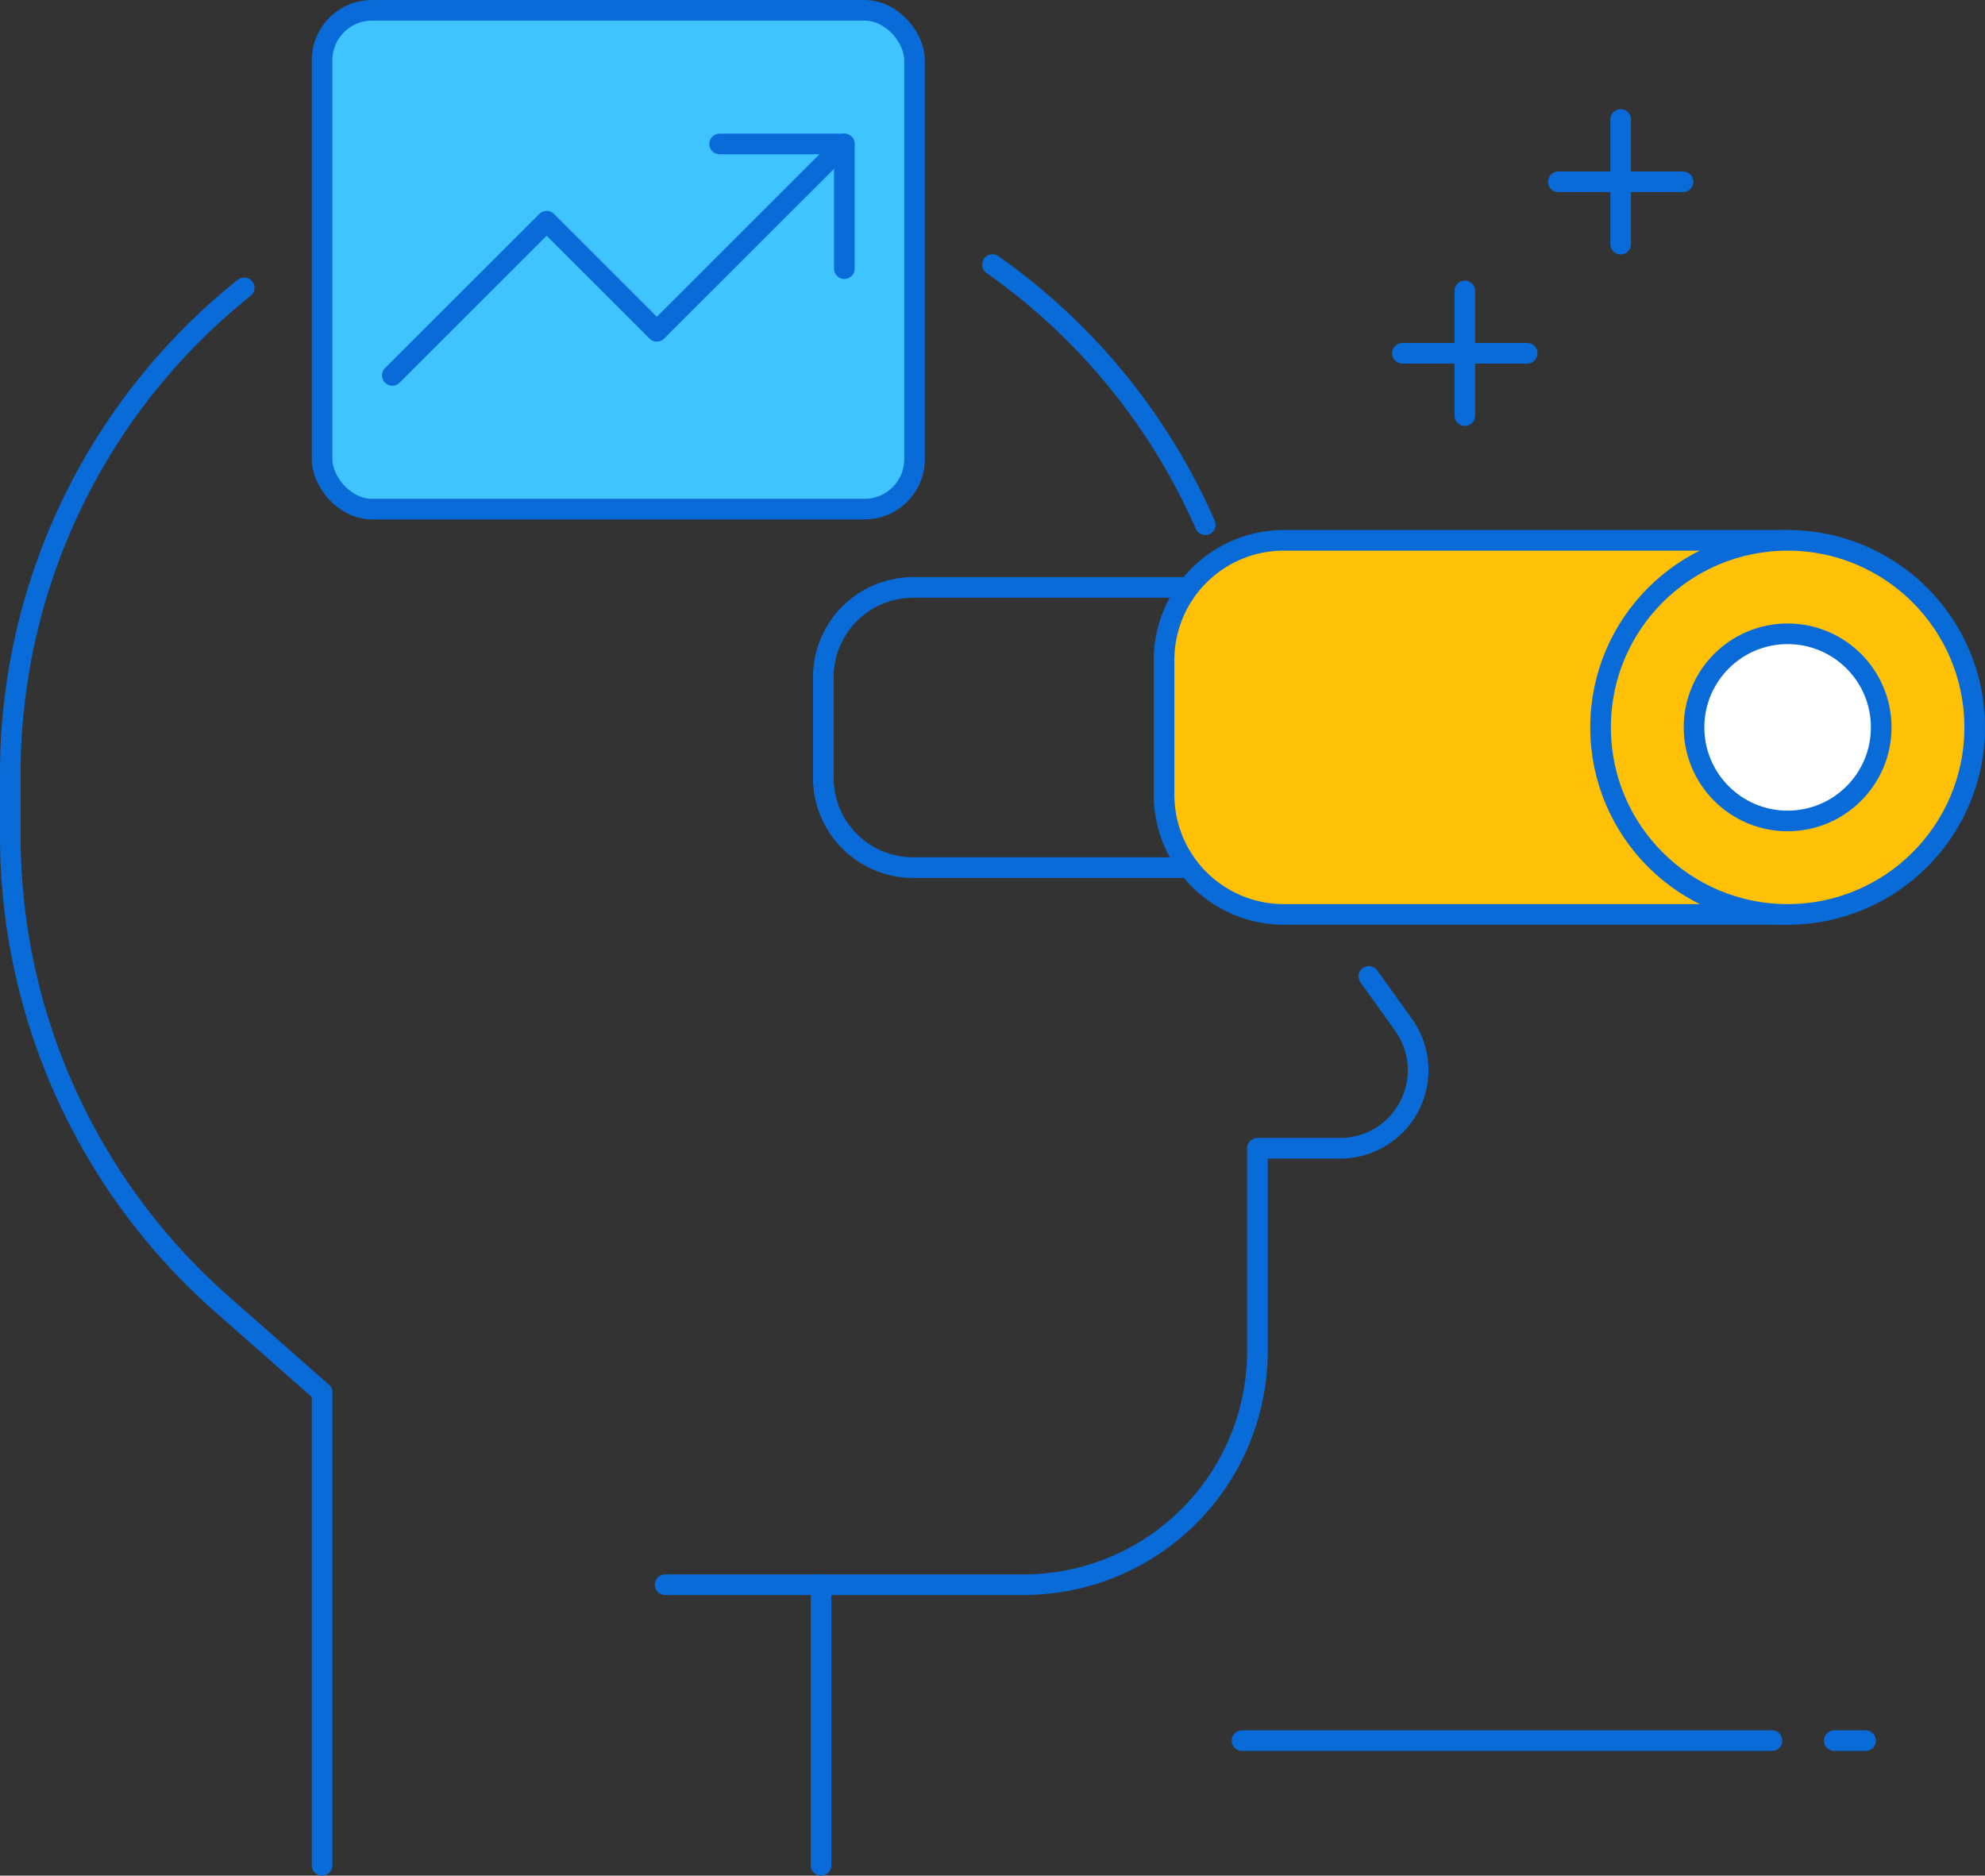 <svg xmlns="http://www.w3.org/2000/svg" width="192.59" height="182" viewBox="0 0 192.59 182"><rect x="0" y="0" width="192.59" height="182" fill="#333333" stroke="none"/><defs><style>.cls-1{fill:none;}.cls-1,.cls-2,.cls-3,.cls-4{stroke:#096bd8;stroke-linecap:round;stroke-linejoin:round;stroke-width:2px;}.cls-2{fill:#ffc107;}.cls-3{fill:#fff;}.cls-4{fill:#40c4ff;}</style></defs><g id="Calque_2" data-name="Calque 2"><g id="icon_search_audit"><line class="cls-1" x1="177.97" y1="168.9" x2="181" y2="168.9"/><line class="cls-1" x1="120.5" y1="168.9" x2="171.92" y2="168.9"/><line class="cls-1" x1="148.17" y1="34.28" x2="136.07" y2="34.28"/><line class="cls-1" x1="163.29" y1="17.64" x2="151.19" y2="17.64"/><line class="cls-1" x1="157.24" y1="11.59" x2="157.24" y2="23.69"/><line class="cls-1" x1="142.12" y1="28.23" x2="142.12" y2="40.33"/><line class="cls-1" x1="79.66" y1="181" x2="79.66" y2="153.77"/><path class="cls-1" d="M88.6,57h45.74a0,0,0,0,1,0,0V84.19a0,0,0,0,1,0,0H88.6a8.72,8.72,0,0,1-8.72-8.72V65.68A8.72,8.72,0,0,1,88.6,57Z"/><path class="cls-2" d="M124.56,52.43h48.88a0,0,0,0,1,0,0v36.3a0,0,0,0,1,0,0H124.56a11.62,11.62,0,0,1-11.62-11.62V64.05a11.62,11.62,0,0,1,11.62-11.62Z"/><circle class="cls-2" cx="173.44" cy="70.58" r="18.15"/><circle class="cls-3" cx="173.44" cy="70.58" r="9.08"/><rect class="cls-4" x="31.25" y="1" width="57.48" height="48.4" rx="4.84"/><path class="cls-1" d="M116.94,50.92A60.64,60.64,0,0,0,96.29,25.67"/><path class="cls-1" d="M64.53,153.77H99.32A22.69,22.69,0,0,0,122,131.08V111.42h8a7.57,7.57,0,0,0,6.16-12l-3.35-4.68"/><path class="cls-1" d="M23.69,27.93A60.35,60.35,0,0,0,1,75.12v6a60.54,60.54,0,0,0,20.47,45.37l9.78,8.62V181"/><polyline class="cls-1" points="38.06 36.43 53.04 21.46 63.73 32.15 81.92 13.97"/><polyline class="cls-1" points="69.82 13.97 81.92 13.97 81.92 26.07"/></g></g></svg>